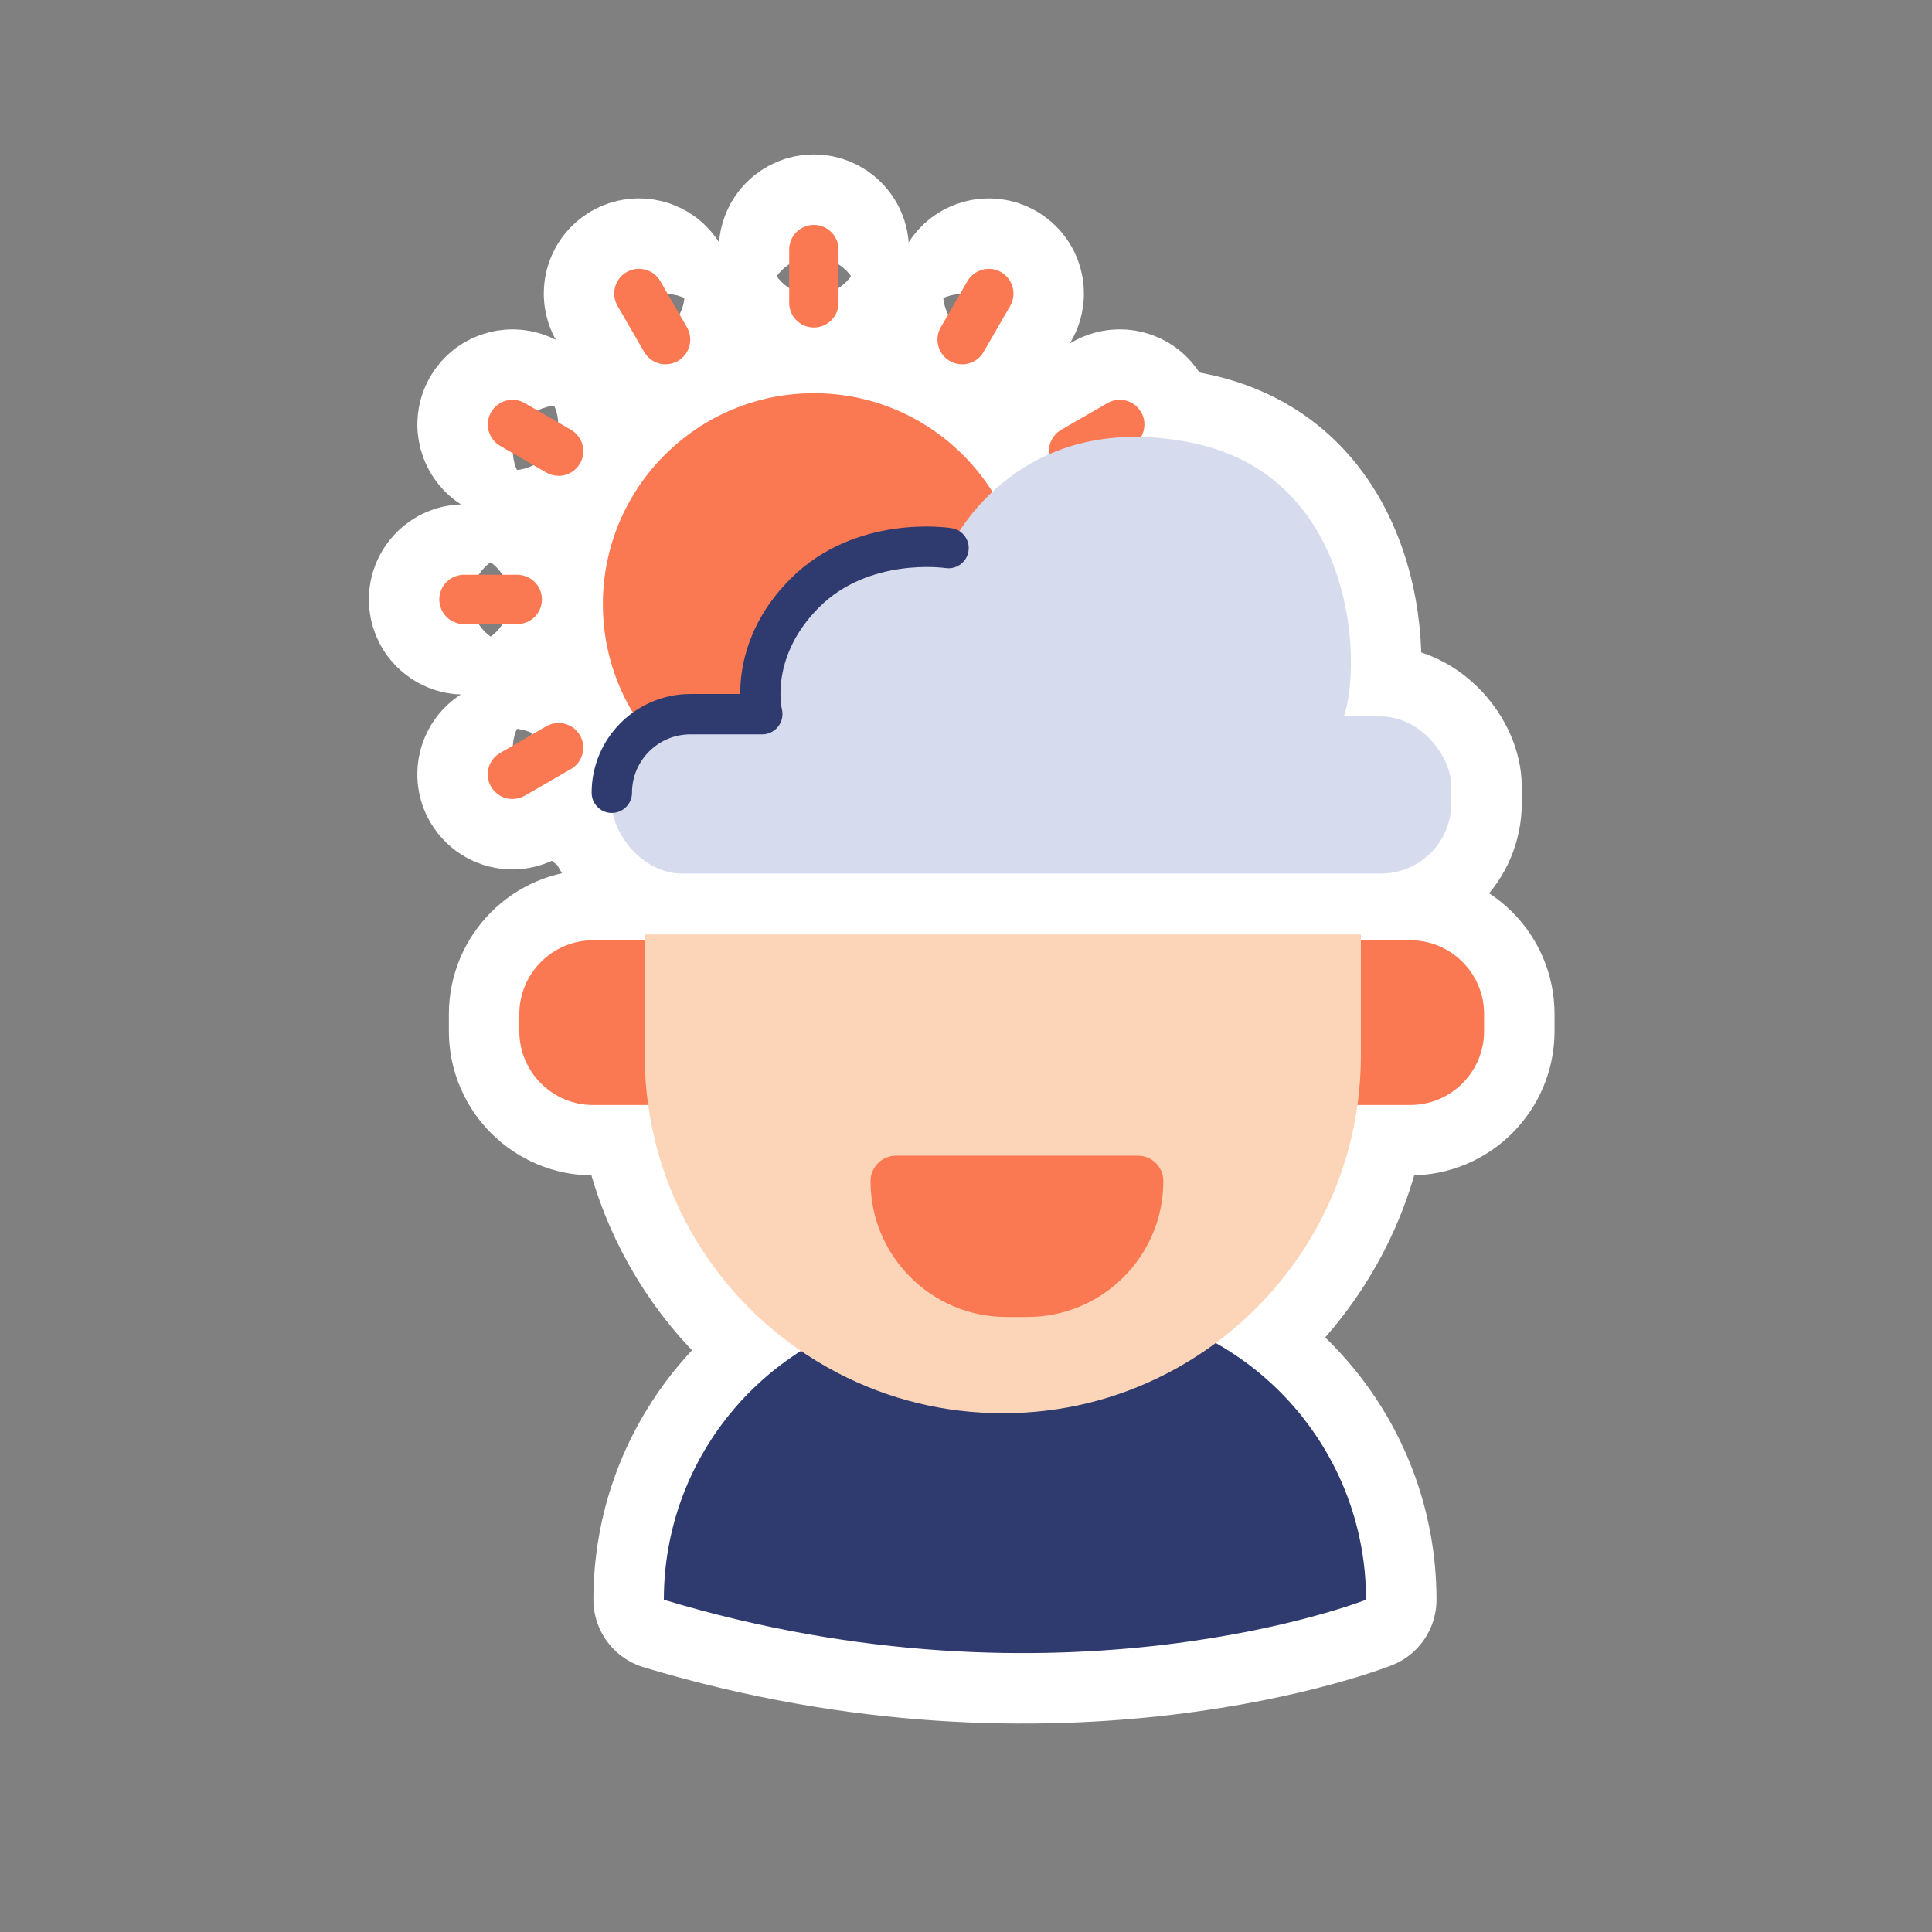 <svg xmlns="http://www.w3.org/2000/svg" viewBox="0 0 480 480">
  <rect x="0" y="0" width="480" height="480" fill="#808080" stroke="none"/>
  <defs>
    <style>
      .cls-1 {
        fill: #d7dbee;
      }

      .cls-2 {
        fill: #2f3b6f;
      }

      .cls-3 {
        fill: #fb7952;
      }

      .cls-4 {
        fill: none;
        stroke: #fff;
        stroke-linecap: round;
        stroke-linejoin: round;
        stroke-width: 35px;
      }

      .cls-5 {
        fill: #fcd5b8;
      }
    </style>
  </defs>
  <g id="white_outliine" data-name="white outliine">
    <circle class="cls-4" cx="202.2" cy="150.11" r="52.42"></circle>
    <rect class="cls-4" x="152.01" y="178" width="208.57" height="39.04" rx="17.5" ry="17.5"></rect>
    <path class="cls-4" d="M202.2,81.37c-3.39,0-6.13-2.75-6.13-6.13v-13.24c0-3.39,2.75-6.13,6.13-6.13s6.13,2.75,6.13,6.13v13.24c0,3.39-2.75,6.13-6.13,6.13Z"></path>
    <path class="cls-4" d="M128.51,155.06h-13.24c-3.39,0-6.13-2.75-6.13-6.13s2.75-6.13,6.13-6.13h13.24c3.39,0,6.13,2.75,6.13,6.13s-2.75,6.13-6.13,6.13Z"></path>
    <path class="cls-4" d="M165.36,90.52c-2.12,0-4.18-1.1-5.32-3.07l-6.62-11.46c-1.69-2.93-.69-6.69,2.25-8.38,2.94-1.69,6.69-.69,8.38,2.24l6.62,11.46c1.69,2.93.69,6.69-2.25,8.38-.97.56-2.02.82-3.06.82Z"></path>
    <path class="cls-4" d="M138.78,118.22c-1.04,0-2.1-.26-3.06-.82l-11.46-6.62c-2.93-1.69-3.94-5.44-2.25-8.38,1.69-2.93,5.45-3.94,8.38-2.24l11.46,6.62c2.93,1.69,3.94,5.44,2.25,8.38-1.14,1.97-3.2,3.07-5.32,3.07Z"></path>
    <path class="cls-4" d="M127.32,198.52c-2.12,0-4.18-1.1-5.32-3.07-1.69-2.93-.69-6.69,2.25-8.38l11.46-6.62c2.94-1.69,6.69-.69,8.38,2.24,1.69,2.93.69,6.69-2.25,8.38l-11.46,6.62c-.97.56-2.02.82-3.06.82Z"></path>
    <path class="cls-4" d="M266.74,118.22c-2.12,0-4.18-1.1-5.32-3.07-1.69-2.93-.69-6.69,2.25-8.38l11.46-6.62c2.94-1.69,6.69-.69,8.38,2.24,1.69,2.93.69,6.69-2.25,8.38l-11.46,6.62c-.97.56-2.02.82-3.06.82Z"></path>
    <path class="cls-4" d="M239.04,90.52c-1.04,0-2.1-.26-3.06-.82-2.93-1.69-3.94-5.44-2.25-8.38l6.62-11.46c1.69-2.93,5.45-3.94,8.38-2.24,2.93,1.69,3.94,5.44,2.25,8.38l-6.62,11.46c-1.14,1.97-3.2,3.07-5.32,3.07Z"></path>
    <path class="cls-4" d="M189.4,178s-3.93-15.61,10.57-30.11c14.5-14.5,35.69-11.15,35.69-11.15,0,0,15.61-35.69,60.23-26.77,44.61,8.92,42.38,63.57,36.81,70.27-5.58,6.69-146.07,12.27-143.3-2.23Z"></path>
    <path class="cls-4" d="M152.01,201.98c-2.77,0-5.02-2.25-5.02-5.02,0-13.53,11.01-24.54,24.54-24.54h12.37c-.01-6.77,1.9-18.02,12.52-28.64,16.12-16.12,39.06-12.72,40.02-12.56,2.74.43,4.61,3,4.17,5.74-.43,2.74-3,4.6-5.74,4.17-.17-.03-18.91-2.7-31.36,9.74-12.16,12.16-9.37,24.85-9.24,25.38.35,1.49,0,3.08-.95,4.28-.95,1.2-2.4,1.92-3.93,1.92h-17.87c-8,0-14.5,6.5-14.5,14.5,0,2.77-2.25,5.02-5.02,5.02Z"></path>
    <path class="cls-4" d="M335.59,233.6h14.78c10.13,0,18.35,8.22,18.35,18.35v4.23c0,10.13-8.22,18.35-18.35,18.35h-14.78v-40.94h0Z"></path>
    <path class="cls-4" d="M129.01,233.6h14.78c10.13,0,18.35,8.22,18.35,18.35v4.23c0,10.13-8.22,18.35-18.35,18.35h-14.78v-40.94h0Z" transform="translate(291.16 508.14) rotate(-180)"></path>
    <path class="cls-4" d="M160.17,232.16v29.94c0,33.34,18.38,63.59,47.96,79.01,12.75,6.63,26.56,10,41.02,10s28.26-3.37,41-10c8.07-4.21,15.43-9.61,21.9-16.06,16.8-16.82,26.06-39.18,26.06-62.95v-29.94h-177.95Z"></path>
    <path class="cls-4" d="M289.03,293.46c0,18.6-15.13,33.74-33.74,33.74h-5.27c-18.6,0-33.74-15.14-33.74-33.74,0-3.49,2.84-6.33,6.33-6.33h60.1c3.5,0,6.33,2.84,6.33,6.33Z"></path>
    <path class="cls-4" d="M164.93,397.45c0-34.82,24.35-63.97,56.96-71.32,5.19-1.17,10.59-1.79,16.13-1.79h28.28c5.66,0,11.18.65,16.47,1.86,32.42,7.48,56.62,36.54,56.62,71.25,0,0-75.65,29.84-174.46,0Z"></path>
  </g>
  <g id="graphic">
    <circle class="cls-3" cx="202.2" cy="150.11" r="52.42"></circle>
    <rect class="cls-1" x="152.01" y="178" width="208.57" height="39.04" rx="17.5" ry="17.5"></rect>
    <path class="cls-3" d="M202.2,81.37c-3.39,0-6.13-2.75-6.13-6.13v-13.24c0-3.39,2.75-6.13,6.13-6.13s6.13,2.75,6.13,6.13v13.24c0,3.39-2.75,6.13-6.13,6.13Z"></path>
    <path class="cls-3" d="M128.51,155.06h-13.24c-3.39,0-6.13-2.75-6.13-6.13s2.75-6.13,6.13-6.13h13.24c3.39,0,6.13,2.75,6.13,6.13s-2.75,6.13-6.13,6.13Z"></path>
    <path class="cls-3" d="M165.36,90.52c-2.12,0-4.18-1.1-5.32-3.07l-6.62-11.46c-1.69-2.93-.69-6.69,2.25-8.38,2.94-1.69,6.69-.69,8.38,2.24l6.62,11.46c1.69,2.93.69,6.69-2.25,8.38-.97.56-2.02.82-3.06.82Z"></path>
    <path class="cls-3" d="M138.78,118.22c-1.04,0-2.1-.26-3.06-.82l-11.46-6.62c-2.93-1.69-3.94-5.44-2.25-8.38,1.69-2.93,5.45-3.94,8.38-2.24l11.46,6.62c2.93,1.69,3.94,5.44,2.25,8.38-1.14,1.97-3.2,3.07-5.32,3.07Z"></path>
    <path class="cls-3" d="M127.32,198.52c-2.12,0-4.18-1.1-5.32-3.07-1.69-2.93-.69-6.69,2.25-8.38l11.46-6.62c2.94-1.69,6.69-.69,8.38,2.24,1.69,2.93.69,6.69-2.25,8.38l-11.46,6.62c-.97.56-2.02.82-3.06.82Z"></path>
    <path class="cls-3" d="M266.74,118.22c-2.12,0-4.18-1.1-5.32-3.07-1.69-2.93-.69-6.69,2.25-8.38l11.46-6.62c2.94-1.69,6.69-.69,8.38,2.24,1.69,2.93.69,6.69-2.25,8.38l-11.46,6.62c-.97.56-2.02.82-3.06.82Z"></path>
    <path class="cls-3" d="M239.04,90.52c-1.04,0-2.1-.26-3.06-.82-2.93-1.69-3.94-5.44-2.25-8.38l6.62-11.46c1.69-2.93,5.45-3.94,8.38-2.24,2.93,1.69,3.94,5.44,2.25,8.38l-6.62,11.46c-1.14,1.97-3.2,3.07-5.32,3.07Z"></path>
    <path class="cls-1" d="M189.4,178s-3.93-15.61,10.57-30.11c14.5-14.5,35.69-11.15,35.69-11.15,0,0,15.61-35.69,60.23-26.77,44.61,8.92,42.38,63.57,36.81,70.27-5.58,6.69-146.07,12.27-143.3-2.23Z"></path>
    <path class="cls-2" d="M152.01,201.98c-2.77,0-5.02-2.25-5.02-5.02,0-13.53,11.01-24.54,24.54-24.54h12.37c-.01-6.77,1.9-18.02,12.52-28.64,16.12-16.12,39.06-12.72,40.02-12.56,2.74.43,4.61,3,4.17,5.74-.43,2.74-3,4.6-5.74,4.17-.17-.03-18.91-2.7-31.36,9.74-12.16,12.16-9.37,24.85-9.24,25.38.35,1.49,0,3.08-.95,4.28-.95,1.2-2.4,1.92-3.93,1.92h-17.87c-8,0-14.5,6.5-14.5,14.5,0,2.77-2.25,5.02-5.02,5.02Z"></path>
    <g>
      <path class="cls-2" d="M164.93,397.45c0-34.82,24.35-63.97,56.96-71.32,5.19-1.17,10.59-1.79,16.13-1.79h28.28c5.66,0,11.18.65,16.47,1.86,32.42,7.48,56.62,36.54,56.62,71.25,0,0-75.65,29.84-174.46,0Z"></path>
      <path class="cls-3" d="M335.59,233.6h14.78c10.13,0,18.35,8.22,18.35,18.35v4.23c0,10.13-8.22,18.35-18.35,18.35h-14.78v-40.94h0Z"></path>
      <path class="cls-3" d="M129.01,233.6h14.78c10.13,0,18.35,8.22,18.35,18.35v4.23c0,10.13-8.22,18.35-18.35,18.35h-14.78v-40.94h0Z" transform="translate(291.16 508.14) rotate(-180)"></path>
      <path class="cls-5" d="M160.17,232.16v29.94c0,33.34,18.38,63.59,47.96,79.01,12.75,6.63,26.56,10,41.02,10s28.26-3.37,41-10c8.07-4.21,15.43-9.61,21.9-16.06,16.8-16.82,26.06-39.18,26.06-62.95v-29.94h-177.95Z"></path>
    </g>
    <path class="cls-3" d="M289.03,293.46c0,18.6-15.13,33.74-33.74,33.74h-5.27c-18.6,0-33.74-15.14-33.74-33.74,0-3.49,2.84-6.33,6.33-6.33h60.1c3.5,0,6.33,2.84,6.33,6.33Z"></path>
  </g>
</svg>